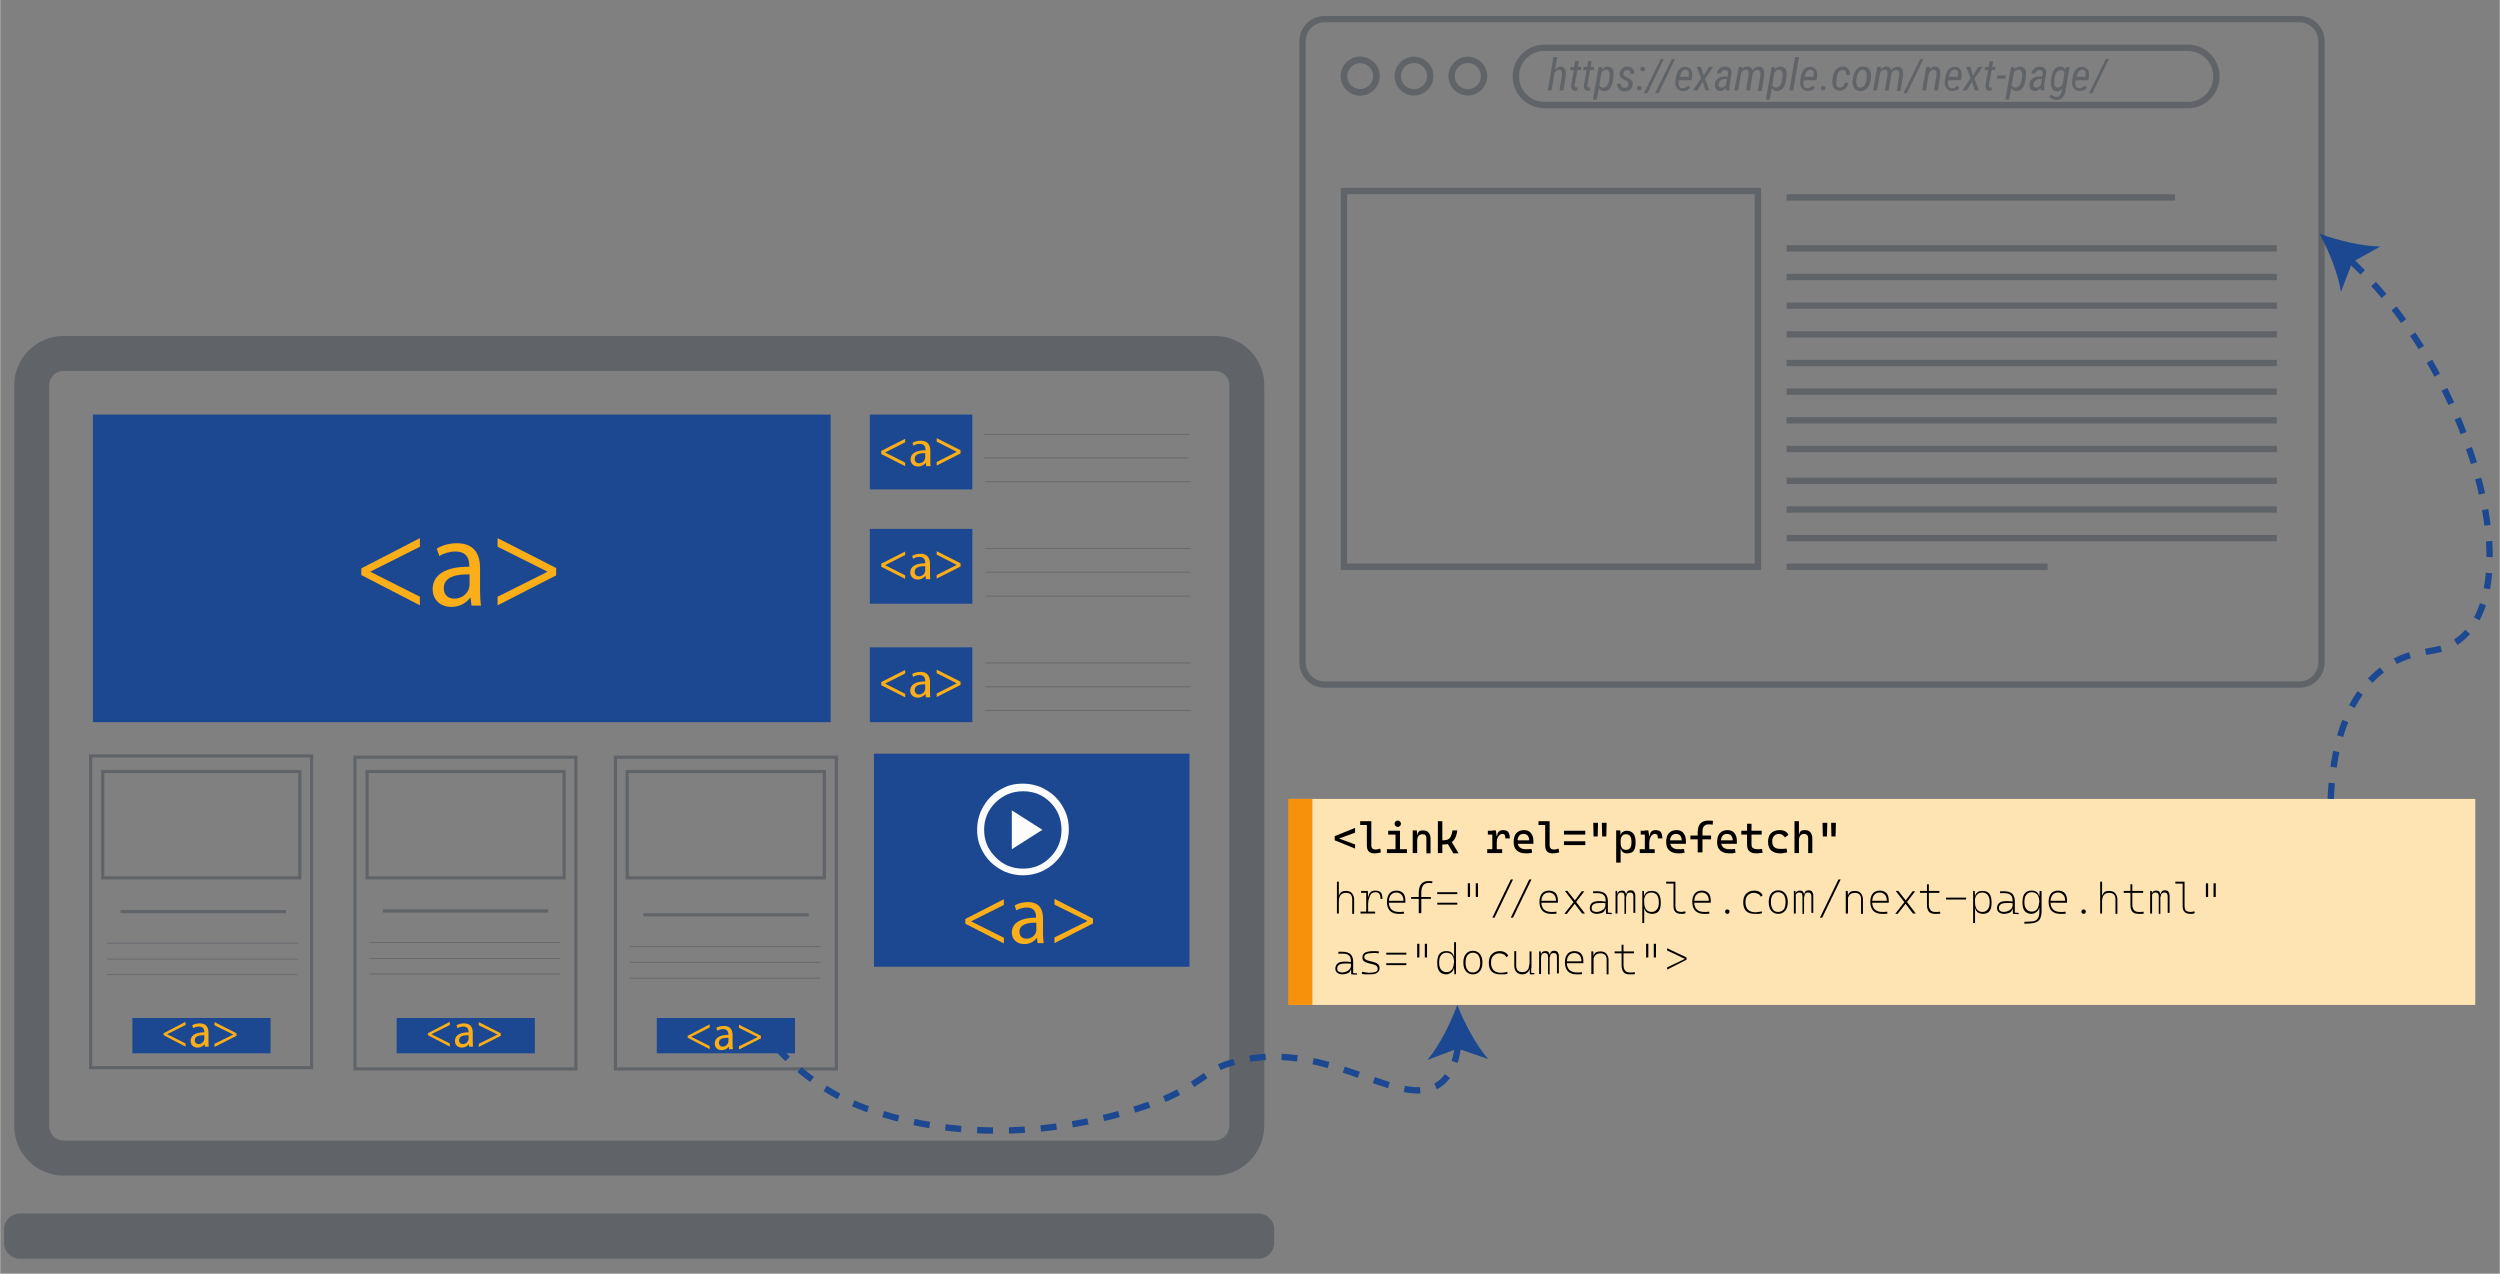 <?xml version="1.0" encoding="UTF-8"?> <svg xmlns="http://www.w3.org/2000/svg" xmlns:xlink="http://www.w3.org/1999/xlink" version="1.1" id="Layer_1" x="0px" y="0px" viewBox="0 0 785 400" xml:space="preserve" width="581" height="296"><rect x="0" y="0" width="785" height="400" fill="#808080" stroke="none"/> <g display="none"> <path display="inline" fill="none" stroke="#1B4891" stroke-width="2" stroke-miterlimit="10" stroke-dasharray="5,5" d="M450,340 c5.9-9.1,15.4-20.5,30-27c43.6-19.4,88.7,24.1,103.9,8.6c15-15.3-13.1-73.4-26.4-99.8"></path> <g display="inline"> <path fill="#1B4891" d="M552,211c4.4,4.1,10.8,8.8,16.2,11l-10,1.2l-6.9,7.4C552.6,224.9,552.7,217,552,211z"></path> </g> </g> <g display="none"> <path display="inline" fill="#F2F3F4" d="M765,210.9H455.9c-6.1,0-11-4.9-11-11V16c0-6.1,4.9-11,11-11H765c6.1,0,11,4.9,11,11 v183.9C776,206,771.1,210.9,765,210.9z"></path> <rect x="473" y="45.4" display="inline" fill="#F7910B" width="270.7" height="82.6"></rect> <path display="inline" fill="none" stroke="#606469" stroke-width="2" stroke-miterlimit="10" d="M765.5,210.7H455 c-5.5,0-10-4.5-10-10V15.2c0-5.5,4.5-10,10-10h310.5c5.5,0,10,4.5,10,10v185.5C775.5,206.2,771,210.7,765.5,210.7z"></path> <line display="inline" fill="none" stroke="#606469" stroke-width="2" stroke-miterlimit="10" x1="462.8" y1="144.8" x2="757.7" y2="144.8"></line> <line display="inline" fill="none" stroke="#606469" stroke-width="2" stroke-miterlimit="10" x1="462.6" y1="159.5" x2="757.5" y2="159.5"></line> <line display="inline" fill="none" stroke="#606469" stroke-width="2" stroke-miterlimit="10" x1="462.8" y1="174.9" x2="757.7" y2="174.9"></line> <line display="inline" fill="none" stroke="#606469" stroke-width="2" stroke-miterlimit="10" x1="462.8" y1="190.6" x2="757.7" y2="190.6"></line> <g display="inline"> <ellipse fill="#F56561" cx="461.5" cy="17.5" rx="5.1" ry="4.5"></ellipse> <ellipse fill="#FCBC2D" cx="479.7" cy="17.5" rx="5.1" ry="4.5"></ellipse> <ellipse fill="#32C848" cx="497.9" cy="17.5" rx="5.1" ry="4.5"></ellipse> </g> <line display="inline" fill="none" stroke="#1B4891" stroke-width="2" stroke-miterlimit="10" x1="540.7" y1="29.2" x2="668.2" y2="29.3"></line> </g> <g> <rect x="405" y="250.9" fill="#FFE4B3" width="372.3" height="64.7"></rect> <g> <path d="M425.5,266.5l-6.4-2.6v-1.3l6.4-2.6v1.5l-4.9,1.8v0.1l4.9,1.8V266.5z"></path> <path d="M427.1,259.1v-1.2h2.2v1.2H427.1z M431.5,268c-0.8,0-1.4-0.2-1.8-0.7c-0.4-0.4-0.5-1.2-0.5-2.1v-7.3h1.4v7.3 c0,0.4,0,0.7,0.1,0.9c0.1,0.2,0.2,0.4,0.4,0.5c0.2,0.1,0.5,0.2,0.9,0.2c0.4,0,0.8-0.1,1.4-0.3l0.2,1.2c-0.4,0.1-0.7,0.2-1,0.2 C432.3,268,431.9,268,431.5,268z"></path> <path d="M435.5,267.9v-1.2h2.8v1.2H435.5z M435.9,262.1v-1.2h3.7v1.2H435.9z M438.9,259.7c-0.3,0-0.5-0.1-0.7-0.3 s-0.3-0.4-0.3-0.7c0-0.3,0.1-0.5,0.3-0.7c0.2-0.2,0.4-0.3,0.7-0.3c0.3,0,0.5,0.1,0.7,0.3c0.2,0.2,0.3,0.4,0.3,0.7 c0,0.3-0.1,0.5-0.3,0.7C439.4,259.6,439.2,259.7,438.9,259.7z M438.2,267.9v-6.7h1.4v6.7H438.2z M439.5,267.9v-1.2h2.3v1.2H439.5z "></path> <path d="M443.6,267.9v-7.1h1.3l0.1,1.5v5.6H443.6z M447.9,267.9v-4.6c0-0.4-0.1-0.8-0.3-1c-0.2-0.2-0.5-0.3-0.9-0.3 c-1.1,0-1.7,0.7-1.7,2l-0.4-1.8h0.5c0-0.5,0.2-0.8,0.5-1.1s0.8-0.3,1.3-0.3c0.7,0,1.3,0.2,1.7,0.7s0.6,1.1,0.6,1.9v4.6H447.9z"></path> <path d="M451.5,267.9v-10h1.4v10H451.5z M452.5,265.2v-1.3h0.8c0.6,0,1.1-0.1,1.4-0.3c0.4-0.2,0.7-0.5,0.9-1 c0.2-0.5,0.4-1.1,0.5-1.8h1.5c-0.2,1.5-0.6,2.6-1.3,3.3c-0.7,0.7-1.5,1.1-2.7,1.1H452.5z M456.3,267.9l-2-3.4l1.3-0.5l2.4,4H456.3 z"></path> <path d="M467,267.9v-1.2h4.7v1.2H467z M467.2,262.1v-1.2h2.4l0.1,1.2H467.2z M468.6,267.9v-7.1h1.1l0.3,2v5H468.6z M470,264.8 l-0.4-2.2h0.5c0.1-1.3,0.7-1.9,1.9-1.9c0.7,0,1.3,0.2,1.6,0.6c0.3,0.4,0.5,1.1,0.5,2h-1.4c0-0.5-0.1-0.9-0.2-1.1 c-0.2-0.2-0.4-0.3-0.7-0.3c-0.6,0-1,0.3-1.3,0.8C470.1,263.2,470,263.9,470,264.8z"></path> <path d="M479.1,268c-1.2,0-2.1-0.3-2.8-0.9c-0.7-0.6-1-1.5-1-2.7c0-1.2,0.3-2.1,0.8-2.7c0.6-0.6,1.3-1,2.4-1c1,0,1.7,0.3,2.2,0.9 s0.8,1.4,0.8,2.5c0,0.3,0,0.6,0,0.9h-5v-1.1h3.7c0-0.6-0.2-1.1-0.5-1.5c-0.3-0.3-0.7-0.5-1.3-0.5c-0.6,0-1.1,0.2-1.4,0.6 c-0.3,0.4-0.5,1-0.5,1.7c0,0.8,0.2,1.4,0.7,1.9c0.5,0.4,1.1,0.6,1.9,0.6c0.3,0,0.6,0,0.9,0s0.6-0.1,0.9-0.1l0.2,1.2 c-0.4,0.1-0.8,0.1-1.1,0.2C479.6,268,479.3,268,479.1,268z"></path> <path d="M483.1,259.1v-1.2h2.2v1.2H483.1z M487.5,268c-0.8,0-1.4-0.2-1.8-0.7c-0.4-0.4-0.5-1.2-0.5-2.1v-7.3h1.4v7.3 c0,0.4,0,0.7,0.1,0.9c0.1,0.2,0.2,0.4,0.4,0.5c0.2,0.1,0.5,0.2,0.9,0.2c0.4,0,0.8-0.1,1.4-0.3l0.2,1.2c-0.4,0.1-0.7,0.2-1,0.2 C488.2,268,487.9,268,487.5,268z"></path> <path d="M491.1,262.1v-1.2h6.7v1.2H491.1z M491.1,265.4v-1.2h6.7v1.2H491.1z"></path> <path d="M500.4,262.7l-0.1-4.3h1.5l-0.1,4.3H500.4z M503.1,262.7l-0.1-4.3h1.5l-0.1,4.3H503.1z"></path> <path d="M507.5,270.9v-10.1h1.3l0.1,1.5v8.6H507.5z M510.9,268c-0.5,0-1-0.1-1.3-0.4c-0.3-0.2-0.5-0.6-0.6-1h-0.6l0.5-2 c0,0.7,0.1,1.3,0.4,1.7c0.3,0.4,0.7,0.6,1.3,0.6c0.6,0,1-0.2,1.3-0.6s0.4-1,0.4-1.8c0-0.8-0.1-1.5-0.4-1.9 c-0.3-0.4-0.7-0.6-1.3-0.6c-0.6,0-1,0.2-1.3,0.6c-0.3,0.4-0.4,0.9-0.4,1.7l-0.5-2h0.5c0.1-0.4,0.3-0.8,0.6-1s0.8-0.4,1.3-0.4 c0.9,0,1.6,0.3,2.1,0.9c0.5,0.6,0.7,1.6,0.7,2.8c0,1.2-0.2,2.1-0.7,2.7C512.6,267.7,511.9,268,510.9,268z"></path> <path d="M514.9,267.9v-1.2h4.7v1.2H514.9z M515.2,262.1v-1.2h2.4l0.1,1.2H515.2z M516.5,267.9v-7.1h1.1l0.3,2v5H516.5z M517.9,264.8l-0.4-2.2h0.5c0.1-1.3,0.7-1.9,1.9-1.9c0.7,0,1.3,0.2,1.6,0.6c0.3,0.4,0.5,1.1,0.5,2h-1.4c0-0.5-0.1-0.9-0.2-1.1 c-0.2-0.2-0.4-0.3-0.7-0.3c-0.6,0-1,0.3-1.3,0.8C518.1,263.2,517.9,263.9,517.9,264.8z"></path> <path d="M527,268c-1.2,0-2.1-0.3-2.8-0.9c-0.7-0.6-1-1.5-1-2.7c0-1.2,0.3-2.1,0.8-2.7c0.6-0.6,1.3-1,2.4-1c1,0,1.7,0.3,2.2,0.9 s0.8,1.4,0.8,2.5c0,0.3,0,0.6,0,0.9h-5v-1.1h3.7c0-0.6-0.2-1.1-0.5-1.5c-0.3-0.3-0.7-0.5-1.3-0.5c-0.6,0-1.1,0.2-1.4,0.6 c-0.3,0.4-0.5,1-0.5,1.7c0,0.8,0.2,1.4,0.7,1.9c0.5,0.4,1.1,0.6,1.9,0.6c0.3,0,0.6,0,0.9,0s0.6-0.1,0.9-0.1l0.2,1.2 c-0.4,0.1-0.8,0.1-1.1,0.2C527.6,268,527.3,268,527,268z"></path> <path d="M530.8,263.6v-1.2h6.5v1.2H530.8z M533.1,267.9v-6.5c0-2.4,1.1-3.7,3.3-3.7c0.5,0,1,0,1.5,0.1l-0.1,1.2 c-0.3,0-0.5-0.1-0.7-0.1c-0.2,0-0.4,0-0.6,0c-1.3,0-1.9,0.8-1.9,2.3v6.5H533.1z"></path> <path d="M543,268c-1.2,0-2.1-0.3-2.8-0.9c-0.7-0.6-1-1.5-1-2.7c0-1.2,0.3-2.1,0.8-2.7c0.6-0.6,1.3-1,2.4-1c1,0,1.7,0.3,2.2,0.9 s0.8,1.4,0.8,2.5c0,0.3,0,0.6,0,0.9h-5v-1.1h3.7c0-0.6-0.2-1.1-0.5-1.5c-0.3-0.3-0.7-0.5-1.3-0.5c-0.6,0-1.1,0.2-1.4,0.6 c-0.3,0.4-0.5,1-0.5,1.7c0,0.8,0.2,1.4,0.7,1.9c0.5,0.4,1.1,0.6,1.9,0.6c0.3,0,0.6,0,0.9,0s0.6-0.1,0.9-0.1l0.2,1.2 c-0.4,0.1-0.8,0.1-1.1,0.2C543.6,268,543.3,268,543,268z"></path> <path d="M546.8,262.1v-1.2h6.4v1.2H546.8z M548.6,264.6v-5.9h1.4v5.9H548.6z M551.6,268c-1.1,0-1.8-0.2-2.3-0.7 c-0.5-0.4-0.7-1.2-0.7-2.1V264h1.4v1.1c0,0.6,0.1,1,0.4,1.2s0.7,0.4,1.3,0.4c0.2,0,0.5,0,0.7,0s0.5-0.1,0.9-0.1l0.2,1.2 c-0.3,0.1-0.6,0.1-0.9,0.1C552.3,268,552,268,551.6,268z"></path> <path d="M559,268c-1.2,0-2.1-0.3-2.8-0.9c-0.7-0.6-1-1.5-1-2.7c0-1.2,0.3-2.1,0.9-2.7s1.5-1,2.7-1c0.7,0,1.3,0.1,1.8,0.4 c0.5,0.3,0.8,0.6,1,1.1l-1.1,0.8c-0.2-0.3-0.5-0.6-0.8-0.8c-0.3-0.2-0.7-0.3-1-0.3c-0.7,0-1.2,0.2-1.6,0.6c-0.4,0.4-0.6,1-0.6,1.7 c0,0.8,0.2,1.4,0.6,1.8s1.1,0.6,1.9,0.6c0.3,0,0.7,0,1,0c0.3,0,0.6-0.1,1-0.1l0.2,1.2c-0.4,0.1-0.7,0.1-1.1,0.2 C559.8,268,559.4,268,559,268z"></path> <path d="M563.5,267.9v-10h1.4v10H563.5z M567.8,267.9v-4.6c0-0.4-0.1-0.8-0.3-1c-0.2-0.2-0.5-0.4-0.9-0.4c-1.1,0-1.7,0.7-1.7,2 l-0.4-1.8h0.5c0-0.5,0.2-0.8,0.5-1.1s0.8-0.3,1.3-0.3c0.7,0,1.3,0.2,1.7,0.7s0.6,1.1,0.6,1.9v4.6H567.8z"></path> <path d="M572.4,262.7l-0.1-4.3h1.5l-0.1,4.3H572.4z M575.1,262.7l-0.1-4.3h1.5l-0.1,4.3H575.1z"></path> <path d="M419.8,286.9v-10h0.6v10H419.8z M424.6,286.9v-4.6c0-0.6-0.2-1.1-0.5-1.4s-0.8-0.5-1.4-0.5c-1.5,0-2.3,0.9-2.3,2.6 l-0.4-1.8h0.5c0.1-0.5,0.4-0.8,0.7-1.1c0.4-0.2,0.8-0.3,1.4-0.3c0.8,0,1.5,0.2,1.9,0.7s0.7,1.1,0.7,1.9v4.6H424.6z"></path> <path d="M427.2,286.9v-0.6h4.6v0.6H427.2z M427.4,280.4v-0.6h1.8v0.6H427.4z M429,286.9v-7.1h0.5l0.1,2v5H429z M429.6,283.8 l-0.4-2.2h0.5c0.2-1.3,0.9-1.9,2.2-1.9c0.8,0,1.3,0.2,1.7,0.6c0.3,0.4,0.5,1.1,0.5,2h-0.6c0-0.7-0.1-1.2-0.4-1.6 c-0.2-0.3-0.6-0.5-1.2-0.5c-0.7,0-1.3,0.3-1.6,0.9S429.6,282.7,429.6,283.8z"></path> <path d="M439.1,287c-1.1,0-2-0.3-2.7-1c-0.6-0.7-0.9-1.6-0.9-2.8c0-1.1,0.3-2,0.8-2.6s1.3-0.9,2.2-0.9c0.9,0,1.6,0.3,2.1,0.8 c0.5,0.6,0.7,1.4,0.7,2.4c0,0.2,0,0.4,0,0.6H436v-0.6h4.7c0-0.8-0.2-1.5-0.6-1.9s-0.9-0.7-1.6-0.7c-0.8,0-1.4,0.3-1.8,0.8 c-0.4,0.5-0.6,1.3-0.6,2.2c0,1,0.3,1.8,0.8,2.3c0.5,0.5,1.3,0.8,2.3,0.8c0.2,0,0.5,0,0.8,0s0.6-0.1,0.8-0.1l0.1,0.6 c-0.3,0.1-0.5,0.1-0.9,0.1C439.8,287,439.4,287,439.1,287z"></path> <path d="M443.1,282.3v-0.6h6.2v0.6H443.1z M445.5,286.9v-6.5c0-2.4,1-3.7,3-3.7c0.5,0,0.9,0,1.3,0.1l-0.1,0.6 c-0.2,0-0.5-0.1-0.6-0.1s-0.4,0-0.5,0c-1.5,0-2.3,1-2.3,3v6.5H445.5z"></path> <path d="M451.3,280.8v-0.6h6.3v0.6H451.3z M451.3,284.1v-0.6h6.3v0.6H451.3z"></path> <path d="M460.9,281.7l0-4.3h0.7l0,4.3H460.9z M463.4,281.7l0-4.3h0.7l0,4.3H463.4z"></path> <path d="M468.6,288.2l5.8-12h0.7l-5.8,12H468.6z M474.4,288.2l5.8-12h0.7l-5.8,12H474.4z"></path> <path d="M487,287c-1.1,0-2-0.3-2.7-1c-0.6-0.7-0.9-1.6-0.9-2.8c0-1.1,0.3-2,0.8-2.6s1.3-0.9,2.2-0.9c0.9,0,1.6,0.3,2.1,0.8 c0.5,0.6,0.7,1.4,0.7,2.4c0,0.2,0,0.4,0,0.6h-5.3v-0.6h4.7c0-0.8-0.2-1.5-0.6-1.9s-0.9-0.7-1.6-0.7c-0.8,0-1.4,0.3-1.8,0.8 c-0.4,0.5-0.6,1.3-0.6,2.2c0,1,0.3,1.8,0.8,2.3c0.5,0.5,1.3,0.8,2.3,0.8c0.2,0,0.5,0,0.8,0s0.6-0.1,0.8-0.1l0.1,0.6 c-0.3,0.1-0.5,0.1-0.9,0.1C487.7,287,487.4,287,487,287z"></path> <path d="M496.8,286.9l-2.5-3.3l-2.9-3.8h0.8l2.6,3.3l2.9,3.8H496.8z M491.3,286.9l2.9-3.7l2.5-3.3h0.8l-2.9,3.8l-2.6,3.3H491.3z"></path> <path d="M501.4,287c-0.7,0-1.2-0.2-1.6-0.5c-0.4-0.3-0.6-0.8-0.6-1.3c0-0.7,0.3-1.3,0.8-1.7c0.5-0.4,1.3-0.5,2.3-0.5 c0.5,0,1,0,1.4,0.1c0.4,0,0.8,0.1,1,0.2l-0.1,0.5c-0.3-0.1-0.6-0.2-1.1-0.2c-0.4,0-0.9,0-1.3,0c-1.6,0-2.4,0.5-2.4,1.6 c0,0.4,0.1,0.7,0.4,0.9c0.3,0.2,0.7,0.3,1.1,0.3c0.5,0,1-0.1,1.4-0.3c0.4-0.2,0.7-0.4,1-0.7c0.2-0.3,0.4-0.6,0.4-1v-0.8l0.5,1.8 H504l0.1-0.1c0,0.3-0.2,0.6-0.4,0.9c-0.2,0.3-0.6,0.5-1,0.6S501.9,287,501.4,287z M504.3,287l-0.1-2.8l0,0.2v-1.5 c0-0.8-0.2-1.5-0.6-1.8c-0.4-0.4-1.1-0.6-2-0.6l-1.4,0l0.1-0.6l1.3,0c1.1,0,2,0.3,2.5,0.8c0.5,0.5,0.8,1.3,0.8,2.4v3.5l1.2,0.1 v0.4L504.3,287z"></path> <path d="M507.3,286.9v-7.1h0.5l0.1,1.5v5.6H507.3z M510.1,286.9v-5.5c0-0.7-0.3-1.1-1-1.1c-0.8,0-1.2,0.5-1.2,1.4l-0.4-1h0.4 c0.2-0.7,0.6-1,1.4-1c0.5,0,0.8,0.1,1,0.4s0.3,0.6,0.3,1.2v5.7H510.1z M512.9,286.9v-5.4c0-0.8-0.3-1.2-1-1.2 c-0.8,0-1.2,0.5-1.2,1.4l-0.5-1h0.5c0.1-0.3,0.2-0.6,0.4-0.8c0.2-0.2,0.5-0.3,0.9-0.3c0.5,0,0.8,0.1,1.1,0.4 c0.2,0.3,0.4,0.7,0.4,1.2v5.5H512.9z"></path> <path d="M515.7,289.9v-10.1h0.5l0.1,1.7v8.4H515.7z M518.8,287c-0.7,0-1.3-0.2-1.7-0.5s-0.6-0.8-0.8-1.3h-0.5l0.5-1.8 c0,1,0.2,1.7,0.6,2.2c0.4,0.5,1,0.8,1.7,0.8c0.8,0,1.3-0.3,1.7-0.8c0.4-0.5,0.6-1.2,0.6-2.2c0-1-0.2-1.8-0.6-2.3s-1-0.8-1.7-0.8 c-0.8,0-1.4,0.3-1.8,0.8c-0.4,0.5-0.6,1.3-0.6,2.3l-0.4-1.9h0.5c0.1-0.6,0.4-1,0.8-1.3c0.4-0.3,0.9-0.4,1.6-0.4 c0.9,0,1.7,0.3,2.1,0.9c0.5,0.6,0.7,1.6,0.7,2.8c0,1.2-0.2,2.1-0.7,2.7C520.4,286.7,519.7,287,518.8,287z"></path> <path d="M523.2,277.5v-0.6h2.4v0.6H523.2z M527.9,287c-0.8,0-1.4-0.2-1.8-0.6c-0.4-0.4-0.6-1-0.6-1.8v-7.7h0.6v7.7 c0,0.4,0.1,0.8,0.2,1c0.1,0.3,0.3,0.5,0.6,0.6c0.3,0.1,0.6,0.2,1,0.2c0.4,0,0.8-0.1,1.3-0.2l0.1,0.6c-0.3,0.1-0.5,0.1-0.7,0.2 C528.4,287,528.2,287,527.9,287z"></path> <path d="M535,287c-1.1,0-2-0.3-2.7-1c-0.6-0.7-0.9-1.6-0.9-2.8c0-1.1,0.3-2,0.8-2.6s1.3-0.9,2.2-0.9c0.9,0,1.6,0.3,2.1,0.8 c0.5,0.6,0.7,1.4,0.7,2.4c0,0.2,0,0.4,0,0.6h-5.3v-0.6h4.7c0-0.8-0.2-1.5-0.6-1.9s-0.9-0.7-1.6-0.7c-0.8,0-1.4,0.3-1.8,0.8 c-0.4,0.5-0.6,1.3-0.6,2.2c0,1,0.3,1.8,0.8,2.3c0.5,0.5,1.3,0.8,2.3,0.8c0.2,0,0.5,0,0.8,0s0.6-0.1,0.8-0.1l0.1,0.6 c-0.3,0.1-0.5,0.1-0.9,0.1C535.7,287,535.3,287,535,287z"></path> <path d="M542.4,287c-0.2,0-0.3-0.1-0.5-0.2c-0.1-0.1-0.2-0.3-0.2-0.5c0-0.2,0.1-0.3,0.2-0.5c0.1-0.1,0.3-0.2,0.5-0.2 c0.2,0,0.3,0.1,0.5,0.2c0.1,0.1,0.2,0.3,0.2,0.5c0,0.2-0.1,0.3-0.2,0.5C542.7,287,542.6,287,542.4,287z"></path> <path d="M551,287c-1.2,0-2.1-0.3-2.7-0.9c-0.6-0.6-0.9-1.5-0.9-2.7c0-1.2,0.3-2.1,0.9-2.7s1.4-1,2.5-1c0.6,0,1.2,0.1,1.7,0.4 c0.5,0.3,0.8,0.6,1,1.1l-0.6,0.4c-0.2-0.4-0.5-0.8-0.9-0.9c-0.4-0.2-0.8-0.3-1.2-0.3c-0.9,0-1.5,0.3-2,0.8 c-0.5,0.5-0.7,1.2-0.7,2.2c0,1,0.3,1.8,0.8,2.3c0.5,0.5,1.3,0.8,2.2,0.8c0.4,0,0.7,0,1.1-0.1c0.4,0,0.7-0.1,1-0.2l0.1,0.6 c-0.4,0.1-0.7,0.2-1.1,0.2C551.8,287,551.4,287,551,287z"></path> <path d="M558.4,287c-0.9,0-1.6-0.3-2.2-1c-0.5-0.6-0.8-1.5-0.8-2.7c0-1.2,0.3-2.1,0.8-2.7c0.5-0.6,1.2-1,2.2-1 c0.9,0,1.6,0.3,2.2,1c0.5,0.6,0.8,1.5,0.8,2.7c0,1.2-0.3,2.1-0.8,2.7C560,286.7,559.3,287,558.4,287z M558.4,286.4 c0.7,0,1.3-0.3,1.7-0.8c0.4-0.5,0.6-1.3,0.6-2.3s-0.2-1.7-0.6-2.3c-0.4-0.5-1-0.8-1.7-0.8s-1.3,0.3-1.7,0.8 c-0.4,0.5-0.6,1.3-0.6,2.3s0.2,1.7,0.6,2.3S557.6,286.4,558.4,286.4z"></path> <path d="M563.3,286.9v-7.1h0.5l0.1,1.5v5.6H563.3z M566,286.9v-5.5c0-0.7-0.3-1.1-1-1.1c-0.8,0-1.2,0.5-1.2,1.4l-0.4-1h0.4 c0.2-0.7,0.6-1,1.4-1c0.5,0,0.8,0.1,1,0.4s0.3,0.6,0.3,1.2v5.7H566z M568.8,286.9v-5.4c0-0.8-0.3-1.2-1-1.2 c-0.8,0-1.2,0.5-1.2,1.4l-0.5-1h0.5c0.1-0.3,0.2-0.6,0.4-0.8c0.2-0.2,0.5-0.3,0.9-0.3c0.5,0,0.8,0.1,1.1,0.4 c0.2,0.3,0.4,0.7,0.4,1.2v5.5H568.8z"></path> <path d="M571.5,288.2l5.8-12h0.7l-5.8,12H571.5z"></path> <path d="M579.6,286.9v-7.1h0.6l0.1,1.5v5.6H579.6z M584.4,286.9v-4.6c0-0.6-0.2-1.1-0.5-1.4s-0.8-0.5-1.4-0.5 c-1.5,0-2.3,0.9-2.3,2.6l-0.4-1.8h0.5c0.1-0.5,0.4-0.8,0.7-1.1c0.4-0.2,0.8-0.3,1.4-0.3c0.8,0,1.5,0.2,1.9,0.7s0.7,1.1,0.7,1.9 v4.6H584.4z"></path> <path d="M590.9,287c-1.1,0-2-0.3-2.7-1c-0.6-0.7-0.9-1.6-0.9-2.8c0-1.1,0.3-2,0.8-2.6s1.3-0.9,2.2-0.9c0.9,0,1.6,0.3,2.1,0.8 c0.5,0.6,0.7,1.4,0.7,2.4c0,0.2,0,0.4,0,0.6h-5.3v-0.6h4.7c0-0.8-0.2-1.5-0.6-1.9s-0.9-0.7-1.6-0.7c-0.8,0-1.4,0.3-1.8,0.8 c-0.4,0.5-0.6,1.3-0.6,2.2c0,1,0.3,1.8,0.8,2.3c0.5,0.5,1.3,0.8,2.3,0.8c0.2,0,0.5,0,0.8,0s0.6-0.1,0.8-0.1l0.1,0.6 c-0.3,0.1-0.5,0.1-0.9,0.1C591.6,287,591.3,287,590.9,287z"></path> <path d="M600.7,286.9l-2.5-3.3l-2.9-3.8h0.8l2.6,3.3l2.9,3.8H600.7z M595.2,286.9l2.9-3.7l2.5-3.3h0.8l-2.9,3.8l-2.6,3.3H595.2z"></path> <path d="M602.9,280.4v-0.6h6.1v0.6H602.9z M605.1,283.6v-5.9h0.6v5.9H605.1z M607.6,287c-0.8,0-1.5-0.2-1.9-0.7 c-0.4-0.5-0.6-1.2-0.6-2.1V283h0.6v1.1c0,0.8,0.2,1.3,0.5,1.7c0.3,0.4,0.8,0.6,1.5,0.6c0.3,0,0.5,0,0.8,0c0.2,0,0.5-0.1,0.7-0.1 l0.1,0.6c-0.3,0.1-0.6,0.1-0.8,0.1C608.2,287,607.9,287,607.6,287z"></path> <path d="M611.1,282.5v-0.6h6.3v0.6H611.1z"></path> <path d="M619.6,289.9v-10.1h0.5l0.1,1.7v8.4H619.6z M622.7,287c-0.7,0-1.3-0.2-1.7-0.5s-0.6-0.8-0.8-1.3h-0.5l0.5-1.8 c0,1,0.2,1.7,0.6,2.2c0.4,0.5,1,0.8,1.7,0.8c0.8,0,1.3-0.3,1.7-0.8c0.4-0.5,0.6-1.2,0.6-2.2c0-1-0.2-1.8-0.6-2.3s-1-0.8-1.7-0.8 c-0.8,0-1.4,0.3-1.8,0.8c-0.4,0.5-0.6,1.3-0.6,2.3l-0.4-1.9h0.5c0.1-0.6,0.4-1,0.8-1.3c0.4-0.3,0.9-0.4,1.6-0.4 c0.9,0,1.7,0.3,2.1,0.9c0.5,0.6,0.7,1.6,0.7,2.8c0,1.2-0.2,2.1-0.7,2.7C624.3,286.7,623.6,287,622.7,287z"></path> <path d="M629.3,287c-0.7,0-1.2-0.2-1.6-0.5c-0.4-0.3-0.6-0.8-0.6-1.3c0-0.7,0.3-1.3,0.8-1.7c0.5-0.4,1.3-0.5,2.3-0.5 c0.5,0,1,0,1.4,0.1c0.4,0,0.8,0.1,1,0.2l-0.1,0.5c-0.3-0.1-0.6-0.2-1.1-0.2c-0.4,0-0.9,0-1.3,0c-1.6,0-2.4,0.5-2.4,1.6 c0,0.4,0.1,0.7,0.4,0.9c0.3,0.2,0.7,0.3,1.1,0.3c0.5,0,1-0.1,1.4-0.3c0.4-0.2,0.7-0.4,1-0.7c0.2-0.3,0.4-0.6,0.4-1v-0.8l0.5,1.8 h-0.6l0.1-0.1c0,0.3-0.2,0.6-0.4,0.9c-0.2,0.3-0.6,0.5-1,0.6S629.8,287,629.3,287z M632.1,287l-0.1-2.8l0,0.2v-1.5 c0-0.8-0.2-1.5-0.6-1.8c-0.4-0.4-1.1-0.6-2-0.6l-1.4,0l0.1-0.6l1.3,0c1.1,0,2,0.3,2.5,0.8c0.5,0.5,0.8,1.3,0.8,2.4v3.5l1.2,0.1 v0.4L632.1,287z"></path> <path d="M637.9,287c-0.9,0-1.6-0.3-2.1-0.9c-0.5-0.6-0.7-1.5-0.7-2.7c0-1.2,0.2-2.2,0.7-2.8c0.5-0.6,1.2-0.9,2.1-0.9 c0.7,0,1.2,0.1,1.6,0.4c0.4,0.3,0.7,0.7,0.8,1.3h0.5l-0.4,1.9c0-1-0.2-1.7-0.6-2.3c-0.4-0.5-1-0.8-1.8-0.8c-0.8,0-1.3,0.3-1.7,0.8 s-0.6,1.3-0.6,2.3c0,1,0.2,1.7,0.6,2.2c0.4,0.5,1,0.8,1.7,0.8c0.8,0,1.3-0.3,1.7-0.8c0.4-0.5,0.6-1.3,0.6-2.2l0.5,1.8h-0.5 c-0.1,0.6-0.4,1-0.8,1.3S638.6,287,637.9,287z M635.7,290.1l0-0.6l2.1-0.1c0.9,0,1.6-0.3,2-0.8c0.4-0.5,0.6-1.2,0.6-2.2v-5 l0.1-1.6h0.6v6.4c0,1.3-0.3,2.2-0.8,2.8c-0.5,0.6-1.4,0.9-2.6,1L635.7,290.1z"></path> <path d="M646.9,287c-1.1,0-2-0.3-2.7-1c-0.6-0.7-0.9-1.6-0.9-2.8c0-1.1,0.3-2,0.8-2.6s1.3-0.9,2.2-0.9c0.9,0,1.6,0.3,2.1,0.8 c0.5,0.6,0.7,1.4,0.7,2.4c0,0.2,0,0.4,0,0.6h-5.3v-0.6h4.7c0-0.8-0.2-1.5-0.6-1.9s-0.9-0.7-1.6-0.7c-0.8,0-1.4,0.3-1.8,0.8 c-0.4,0.5-0.6,1.3-0.6,2.2c0,1,0.3,1.8,0.8,2.3c0.5,0.5,1.3,0.8,2.3,0.8c0.2,0,0.5,0,0.8,0s0.6-0.1,0.8-0.1l0.1,0.6 c-0.3,0.1-0.5,0.1-0.9,0.1C647.6,287,647.2,287,646.9,287z"></path> <path d="M654.3,287c-0.2,0-0.3-0.1-0.5-0.2c-0.1-0.1-0.2-0.3-0.2-0.5c0-0.2,0.1-0.3,0.2-0.5c0.1-0.1,0.3-0.2,0.5-0.2 c0.2,0,0.3,0.1,0.5,0.2c0.1,0.1,0.2,0.3,0.2,0.5c0,0.2-0.1,0.3-0.2,0.5C654.6,287,654.4,287,654.3,287z"></path> <path d="M659.5,286.9v-10h0.6v10H659.5z M664.3,286.9v-4.6c0-0.6-0.2-1.1-0.5-1.4s-0.8-0.5-1.4-0.5c-1.5,0-2.3,0.9-2.3,2.6 l-0.4-1.8h0.5c0.1-0.5,0.4-0.8,0.7-1.1c0.4-0.2,0.8-0.3,1.4-0.3c0.8,0,1.5,0.2,1.9,0.7s0.7,1.1,0.7,1.9v4.6H664.3z"></path> <path d="M666.9,280.4v-0.6h6.1v0.6H666.9z M669,283.6v-5.9h0.6v5.9H669z M671.5,287c-0.8,0-1.5-0.2-1.9-0.7 c-0.4-0.5-0.6-1.2-0.6-2.1V283h0.6v1.1c0,0.8,0.2,1.3,0.5,1.7c0.3,0.4,0.8,0.6,1.5,0.6c0.3,0,0.5,0,0.8,0c0.2,0,0.5-0.1,0.7-0.1 l0.1,0.6c-0.3,0.1-0.6,0.1-0.8,0.1C672.1,287,671.8,287,671.5,287z"></path> <path d="M675.2,286.9v-7.1h0.5l0.1,1.5v5.6H675.2z M677.9,286.9v-5.5c0-0.7-0.3-1.1-1-1.1c-0.8,0-1.2,0.5-1.2,1.4l-0.4-1h0.4 c0.2-0.7,0.6-1,1.4-1c0.5,0,0.8,0.1,1,0.4s0.3,0.6,0.3,1.2v5.7H677.9z M680.7,286.9v-5.4c0-0.8-0.3-1.2-1-1.2 c-0.8,0-1.2,0.5-1.2,1.4l-0.5-1h0.5c0.1-0.3,0.2-0.6,0.4-0.8c0.2-0.2,0.5-0.3,0.9-0.3c0.5,0,0.8,0.1,1.1,0.4 c0.2,0.3,0.4,0.7,0.4,1.2v5.5H680.7z"></path> <path d="M683.1,277.5v-0.6h2.4v0.6H683.1z M687.8,287c-0.8,0-1.4-0.2-1.8-0.6c-0.4-0.4-0.6-1-0.6-1.8v-7.7h0.6v7.7 c0,0.4,0.1,0.8,0.2,1c0.1,0.3,0.3,0.5,0.6,0.6c0.3,0.1,0.6,0.2,1,0.2c0.4,0,0.8-0.1,1.3-0.2l0.1,0.6c-0.3,0.1-0.5,0.1-0.7,0.2 C688.3,287,688,287,687.8,287z"></path> <path d="M692.7,281.7l0-4.3h0.7l0,4.3H692.7z M695.1,281.7l0-4.3h0.7l0,4.3H695.1z"></path> <path d="M421.5,306c-0.7,0-1.2-0.2-1.6-0.5c-0.4-0.3-0.6-0.8-0.6-1.3c0-0.7,0.3-1.3,0.8-1.7c0.5-0.4,1.3-0.5,2.3-0.5 c0.5,0,1,0,1.4,0.1c0.4,0,0.8,0.1,1,0.2l-0.1,0.5c-0.3-0.1-0.6-0.2-1.1-0.2c-0.4,0-0.9,0-1.3,0c-1.6,0-2.4,0.5-2.4,1.6 c0,0.4,0.1,0.7,0.4,0.9c0.3,0.2,0.7,0.3,1.1,0.3c0.5,0,1-0.1,1.4-0.3c0.4-0.2,0.7-0.4,1-0.7c0.2-0.3,0.4-0.6,0.4-1v-0.8l0.5,1.8 h-0.6l0.1-0.1c0,0.3-0.2,0.6-0.4,0.9c-0.2,0.3-0.6,0.5-1,0.6S422,306,421.5,306z M424.3,306l-0.1-2.8l0,0.2v-1.5 c0-0.8-0.2-1.5-0.6-1.8c-0.4-0.4-1.1-0.6-2-0.6l-1.4,0l0.1-0.6l1.3,0c1.1,0,2,0.3,2.5,0.8c0.5,0.5,0.8,1.3,0.8,2.4v3.5l1.2,0.1 v0.4L424.3,306z"></path> <path d="M429.9,306c-0.5,0-0.9,0-1.3,0c-0.4,0-0.7-0.1-1-0.2l0.1-0.6c0.5,0.1,0.9,0.1,1.2,0.2c0.3,0,0.7,0.1,1,0.1 c0.9,0,1.6-0.1,2.1-0.3s0.6-0.5,0.6-1c0-0.3-0.1-0.6-0.3-0.8c-0.2-0.2-0.6-0.4-1-0.5l-1.6-0.4c-0.7-0.2-1.2-0.4-1.5-0.7 c-0.3-0.3-0.4-0.7-0.4-1.1c0-0.7,0.3-1.2,0.8-1.5c0.6-0.3,1.5-0.5,2.7-0.5c0.3,0,0.6,0,0.8,0c0.3,0,0.5,0.1,0.9,0.1l-0.1,0.6 c-0.4,0-0.7-0.1-0.9-0.1c-0.3,0-0.5,0-0.7,0c-1,0-1.8,0.1-2.2,0.3c-0.5,0.2-0.7,0.5-0.7,1c0,0.3,0.1,0.5,0.4,0.7 c0.2,0.2,0.7,0.4,1.2,0.5l1.2,0.3c0.7,0.2,1.2,0.4,1.5,0.7c0.3,0.3,0.5,0.7,0.5,1.2c0,0.7-0.3,1.2-0.8,1.5 C432,305.9,431.1,306,429.9,306z"></path> <path d="M435.3,299.8v-0.6h6.3v0.6H435.3z M435.3,303.1v-0.6h6.3v0.6H435.3z"></path> <path d="M445,300.7l0-4.3h0.7l0,4.3H445z M447.4,300.7l0-4.3h0.7l0,4.3H447.4z"></path> <path d="M454.1,306c-0.9,0-1.6-0.3-2.1-0.9c-0.5-0.6-0.7-1.5-0.7-2.7c0-1.2,0.2-2.2,0.7-2.8c0.5-0.6,1.2-0.9,2.1-0.9 c0.7,0,1.2,0.1,1.6,0.4c0.4,0.3,0.7,0.7,0.8,1.3h0.5l-0.4,1.9c0-1-0.2-1.7-0.6-2.3c-0.4-0.5-1-0.8-1.8-0.8c-0.8,0-1.3,0.3-1.7,0.8 s-0.6,1.3-0.6,2.3c0,1,0.2,1.7,0.6,2.2c0.4,0.5,1,0.8,1.7,0.8c0.8,0,1.3-0.3,1.7-0.8c0.4-0.5,0.6-1.3,0.6-2.2l0.5,1.8h-0.5 c-0.1,0.6-0.4,1-0.8,1.3S454.8,306,454.1,306z M456.7,306l-0.1-1.9v-8.2h0.6v10L456.7,306z"></path> <path d="M462.5,306c-0.9,0-1.6-0.3-2.2-1c-0.5-0.6-0.8-1.5-0.8-2.7c0-1.2,0.3-2.1,0.8-2.7c0.5-0.6,1.2-1,2.2-1 c0.9,0,1.6,0.3,2.2,1c0.5,0.6,0.8,1.5,0.8,2.7c0,1.2-0.3,2.1-0.8,2.7C464.1,305.7,463.4,306,462.5,306z M462.5,305.4 c0.7,0,1.3-0.3,1.7-0.8c0.4-0.5,0.6-1.3,0.6-2.3s-0.2-1.7-0.6-2.3c-0.4-0.5-1-0.8-1.7-0.8s-1.3,0.3-1.7,0.8 c-0.4,0.5-0.6,1.3-0.6,2.3s0.2,1.7,0.6,2.3S461.7,305.4,462.5,305.4z"></path> <path d="M471.1,306c-1.2,0-2.1-0.3-2.7-0.9c-0.6-0.6-0.9-1.5-0.9-2.7c0-1.2,0.3-2.1,0.9-2.7s1.4-1,2.5-1c0.6,0,1.2,0.1,1.7,0.4 c0.5,0.3,0.8,0.6,1,1.1l-0.6,0.4c-0.2-0.4-0.5-0.8-0.9-0.9c-0.4-0.2-0.8-0.3-1.2-0.3c-0.9,0-1.5,0.3-2,0.8 c-0.5,0.5-0.7,1.2-0.7,2.2c0,1,0.3,1.8,0.8,2.3c0.5,0.5,1.3,0.8,2.2,0.8c0.4,0,0.7,0,1.1-0.1c0.4,0,0.7-0.1,1-0.2l0.1,0.6 c-0.4,0.1-0.7,0.2-1.1,0.2C471.9,306,471.5,306,471.1,306z"></path> <path d="M478.1,306c-0.8,0-1.4-0.2-1.9-0.7c-0.4-0.4-0.7-1.1-0.7-1.9v-4.7h0.6v4.7c0,0.6,0.2,1.1,0.5,1.4s0.8,0.5,1.4,0.5 c0.7,0,1.3-0.2,1.6-0.6c0.4-0.4,0.6-1.1,0.6-2.1l0.4,1.9h-0.4c-0.1,0.5-0.4,0.8-0.8,1.1C479.1,305.9,478.6,306,478.1,306z M480.3,303.9v-5.1h0.6v5.3L480.3,303.9z M480.4,306l-0.1-1.7l-0.1-1.2h0.6v2.4l1,0.1v0.4L480.4,306z"></path> <path d="M483.3,305.9v-7.1h0.5l0.1,1.5v5.6H483.3z M486.1,305.9v-5.5c0-0.7-0.3-1.1-1-1.1c-0.8,0-1.2,0.5-1.2,1.4l-0.4-1h0.4 c0.2-0.7,0.6-1,1.4-1c0.5,0,0.8,0.1,1,0.4s0.3,0.6,0.3,1.2v5.7H486.1z M488.9,305.9v-5.4c0-0.8-0.3-1.2-1-1.2 c-0.8,0-1.2,0.5-1.2,1.4l-0.5-1h0.5c0.1-0.3,0.2-0.6,0.4-0.8c0.2-0.2,0.5-0.3,0.9-0.3c0.5,0,0.8,0.1,1.1,0.4 c0.2,0.3,0.4,0.7,0.4,1.2v5.5H488.9z"></path> <path d="M495,306c-1.1,0-2-0.3-2.7-1c-0.6-0.7-0.9-1.6-0.9-2.8c0-1.1,0.3-2,0.8-2.6s1.3-0.9,2.2-0.9c0.9,0,1.6,0.3,2.1,0.8 c0.5,0.6,0.7,1.4,0.7,2.4c0,0.2,0,0.4,0,0.6h-5.3v-0.6h4.7c0-0.8-0.2-1.5-0.6-1.9s-0.9-0.7-1.6-0.7c-0.8,0-1.4,0.3-1.8,0.8 c-0.4,0.5-0.6,1.3-0.6,2.2c0,1,0.3,1.8,0.8,2.3c0.5,0.5,1.3,0.8,2.3,0.8c0.2,0,0.5,0,0.8,0s0.6-0.1,0.8-0.1l0.1,0.6 c-0.3,0.1-0.5,0.1-0.9,0.1C495.7,306,495.4,306,495,306z"></path> <path d="M499.7,305.9v-7.1h0.6l0.1,1.5v5.6H499.7z M504.5,305.9v-4.6c0-0.6-0.2-1.1-0.5-1.4s-0.8-0.5-1.4-0.5 c-1.5,0-2.3,0.9-2.3,2.6l-0.4-1.8h0.5c0.1-0.5,0.4-0.8,0.7-1.1c0.4-0.2,0.8-0.3,1.4-0.3c0.8,0,1.5,0.2,1.9,0.7s0.7,1.1,0.7,1.9 v4.6H504.5z"></path> <path d="M507,299.4v-0.6h6.1v0.6H507z M509.2,302.6v-5.9h0.6v5.9H509.2z M511.7,306c-0.8,0-1.5-0.2-1.9-0.7 c-0.4-0.5-0.6-1.2-0.6-2.1V302h0.6v1.1c0,0.8,0.2,1.3,0.5,1.7c0.3,0.4,0.8,0.6,1.5,0.6c0.3,0,0.5,0,0.8,0c0.2,0,0.5-0.1,0.7-0.1 l0.1,0.6c-0.3,0.1-0.6,0.1-0.8,0.1C512.3,306,512,306,511.7,306z"></path> <path d="M516.9,300.7l0-4.3h0.7l0,4.3H516.9z M519.3,300.7l0-4.3h0.7l0,4.3H519.3z"></path> <path d="M523.5,304.5v-0.7l5.5-2.6v-0.1l-5.5-2.6v-0.7l6.1,2.9v0.7L523.5,304.5z"></path> </g> <rect x="404.5" y="250.9" fill="#F7910B" width="7.6" height="64.7"></rect> </g> <g> <path fill="none" stroke="#606469" stroke-width="11" stroke-miterlimit="10" d="M381.4,363.7H19.9c-5.5,0-10-4.5-10-10V121 c0-5.5,4.5-10,10-10h361.6c5.5,0,10,4.5,10,10v232.7C391.4,359.2,386.9,363.7,381.4,363.7z"></path> <path fill="#606469" d="M395.1,395.3H6.2c-2.8,0-5-2.2-5-5v-4.2c0-2.8,2.2-5,5-5h388.9c2.8,0,5,2.2,5,5v4.2 C400.1,393.1,397.9,395.3,395.1,395.3z"></path> <rect x="29.1" y="130.2" fill="#1B4891" width="231.7" height="96.6"></rect> <rect x="273.1" y="130.2" fill="#1B4891" width="32.2" height="23.5"></rect> <rect x="273.1" y="166.1" fill="#1B4891" width="32.2" height="23.5"></rect> <rect x="273.1" y="203.3" fill="#1B4891" width="32.2" height="23.5"></rect> <polygon fill="none" stroke="#606469" stroke-width="0.25" stroke-miterlimit="10" points="373.5,136.4 309,136.4 309,136.4 373.5,136.4 "></polygon> <polygon fill="none" stroke="#606469" stroke-width="0.25" stroke-miterlimit="10" points="373.8,151.3 309.4,151.3 309.4,151.3 373.8,151.3 "></polygon> <polygon fill="none" stroke="#606469" stroke-width="0.25" stroke-miterlimit="10" points="373.8,172.3 309.4,172.3 309.4,172.3 373.8,172.3 "></polygon> <polygon fill="none" stroke="#606469" stroke-width="0.25" stroke-miterlimit="10" points="373.8,179.7 309.4,179.7 309.4,179.7 373.8,179.7 "></polygon> <polygon fill="none" stroke="#606469" stroke-width="0.25" stroke-miterlimit="10" points="373.8,187.2 309.4,187.2 309.4,187.2 373.8,187.2 "></polygon> <polygon fill="none" stroke="#606469" stroke-width="0.25" stroke-miterlimit="10" points="373.8,208.2 309.4,208.2 309.4,208.2 373.8,208.2 "></polygon> <polygon fill="none" stroke="#606469" stroke-width="0.25" stroke-miterlimit="10" points="373.8,215.7 309.4,215.7 309.4,215.7 373.8,215.7 "></polygon> <polygon stroke="#606469" stroke-width="0.25" stroke-miterlimit="10" points="373.8,223.1 309.4,223.1 309.4,223.1 373.8,223.1 "></polygon> <rect x="274.4" y="236.7" fill="#1B4891" width="99.1" height="66.9"></rect> <path display="none" fill="none" d="M373.5,321"></path> <rect x="41.5" y="319.7" fill="#1B4891" width="43.4" height="11.1"></rect> <polygon fill="none" stroke="#606469" stroke-width="0.25" stroke-miterlimit="10" points="93.5,296.2 33.6,296.2 33.6,296.2 93.5,296.2 "></polygon> <polygon fill="none" stroke="#606469" stroke-width="0.25" stroke-miterlimit="10" points="93.5,301.2 33.6,301.2 33.6,301.2 93.5,301.2 "></polygon> <polygon fill="none" stroke="#606469" stroke-width="0.25" stroke-miterlimit="10" points="93.4,306.1 33.5,306.1 33.5,306.1 93.4,306.1 "></polygon> <polygon stroke="#606469" stroke-miterlimit="10" points="89.8,286.3 37.8,286.3 37.8,286.3 89.8,286.3 "></polygon> <rect x="111.4" y="237.8" fill="none" stroke="#606469" stroke-miterlimit="10" width="69.4" height="97.9"></rect> <rect x="124.5" y="319.7" fill="#1B4891" width="43.4" height="11.1"></rect> <polygon fill="none" stroke="#606469" stroke-width="0.25" stroke-miterlimit="10" points="175.9,296 116,296 116,296 175.9,296 "></polygon> <polygon fill="none" stroke="#606469" stroke-width="0.25" stroke-miterlimit="10" points="175.9,301 116,301 116,301 175.9,301 "></polygon> <polygon fill="none" stroke="#606469" stroke-width="0.25" stroke-miterlimit="10" points="175.8,305.9 115.9,305.9 115.9,305.9 175.8,305.9 "></polygon> <polygon stroke="#606469" stroke-miterlimit="10" points="172.1,286.1 120.2,286.1 120.2,286.1 172.1,286.1 "></polygon> <rect x="193.2" y="237.8" fill="none" stroke="#606469" stroke-miterlimit="10" width="69.4" height="97.9"></rect> <rect x="206.2" y="319.7" fill="#1B4891" width="43.4" height="11.1"></rect> <polygon fill="none" stroke="#606469" stroke-width="0.25" stroke-miterlimit="10" points="257.6,297.3 197.7,297.3 197.7,297.3 257.6,297.3 "></polygon> <polygon fill="none" stroke="#606469" stroke-width="0.25" stroke-miterlimit="10" points="257.6,302.2 197.7,302.2 197.7,302.2 257.6,302.2 "></polygon> <polygon fill="none" stroke="#606469" stroke-width="0.25" stroke-miterlimit="10" points="257.5,307.2 197.6,307.2 197.6,307.2 257.5,307.2 "></polygon> <polygon stroke="#606469" stroke-miterlimit="10" points="253.9,287.3 202,287.3 202,287.3 253.9,287.3 "></polygon> <path fill="#FCFCFC" d="M317.7,266.7l9.6-6.1l-9.6-6.1V266.7z M321.2,274.9c-2,0-3.8-0.4-5.6-1.1c-1.7-0.8-3.3-1.8-4.6-3.1 s-2.3-2.8-3.1-4.6c-0.8-1.7-1.1-3.6-1.1-5.6c0-2,0.4-3.8,1.1-5.6c0.8-1.7,1.8-3.3,3.1-4.6s2.8-2.3,4.6-3.1c1.7-0.8,3.6-1.1,5.6-1.1 c2,0,3.8,0.4,5.6,1.1c1.7,0.8,3.3,1.8,4.6,3.1s2.3,2.8,3.1,4.6s1.1,3.6,1.1,5.6c0,2-0.4,3.8-1.1,5.6s-1.8,3.3-3.1,4.6 c-1.3,1.3-2.8,2.3-4.6,3.1C325,274.5,323.2,274.9,321.2,274.9z M321.2,272.8c3.4,0,6.3-1.2,8.6-3.6c2.4-2.4,3.5-5.3,3.5-8.6 c0-3.4-1.2-6.3-3.5-8.6c-2.4-2.4-5.2-3.5-8.6-3.5c-3.4,0-6.2,1.2-8.6,3.5c-2.4,2.4-3.6,5.2-3.6,8.6c0,3.4,1.2,6.2,3.6,8.6 C314.9,271.6,317.8,272.8,321.2,272.8z"></path> <rect x="32.2" y="242.3" fill="none" stroke="#606469" stroke-miterlimit="10" width="61.9" height="33.4"></rect> <rect x="115.2" y="242.3" fill="none" stroke="#606469" stroke-miterlimit="10" width="61.9" height="33.4"></rect> <rect x="196.9" y="242.3" fill="none" stroke="#606469" stroke-miterlimit="10" width="61.9" height="33.4"></rect> <rect x="28.4" y="237.4" fill="none" stroke="#606469" stroke-miterlimit="10" width="69.4" height="97.9"></rect> <polygon fill="none" stroke="#606469" stroke-width="0.25" stroke-miterlimit="10" points="373.2,143.8 308.8,143.8 308.8,143.8 373.2,143.8 "></polygon> <g> <path fill="#FBAE17" d="M113.4,178.5l18.4-9.5v2.7l-15.5,7.8v0.1l15.5,7.8v2.7l-18.4-9.5V178.5z"></path> <path fill="#FBAE17" d="M148,190.1l-0.3-2.4h-0.1c-1.1,1.5-3.1,2.9-5.9,2.9c-3.9,0-5.9-2.7-5.9-5.5c0-4.6,4.1-7.2,11.5-7.1v-0.4 c0-1.6-0.4-4.4-4.4-4.4c-1.8,0-3.6,0.6-5,1.4l-0.8-2.3c1.6-1,3.9-1.7,6.3-1.7c5.9,0,7.3,4,7.3,7.8v7.2c0,1.7,0.1,3.3,0.3,4.6H148z M147.4,180.4c-3.8-0.1-8.1,0.6-8.1,4.3c0,2.3,1.5,3.3,3.3,3.3c2.5,0,4.1-1.6,4.6-3.2c0.1-0.4,0.2-0.8,0.2-1.1V180.4z"></path> <path fill="#FBAE17" d="M174.6,180.7l-18.4,9.4v-2.7l15.6-7.8v-0.1l-15.6-7.8v-2.7l18.4,9.4V180.7z"></path> </g> <g> <path fill="#FBAE17" d="M303.1,288.6l12.1-6.2v1.8l-10.2,5.1v0.1l10.2,5.1v1.8l-12.1-6.2V288.6z"></path> <path fill="#FBAE17" d="M325.8,296.2l-0.2-1.6h-0.1c-0.7,1-2.1,1.9-3.9,1.9c-2.6,0-3.9-1.8-3.9-3.6c0-3,2.7-4.7,7.6-4.7v-0.3 c0-1-0.3-2.9-2.9-2.9c-1.2,0-2.4,0.4-3.3,0.9l-0.5-1.5c1-0.7,2.6-1.1,4.1-1.1c3.9,0,4.8,2.6,4.8,5.2v4.7c0,1.1,0.1,2.2,0.2,3 H325.8z M325.4,289.8c-2.5-0.1-5.3,0.4-5.3,2.8c0,1.5,1,2.2,2.2,2.2c1.6,0,2.7-1,3-2.1c0.1-0.2,0.1-0.5,0.1-0.7V289.8z"></path> <path fill="#FBAE17" d="M343.2,290l-12.1,6.2v-1.8l10.3-5.1v-0.1l-10.3-5.1v-1.8l12.1,6.2V290z"></path> </g> <g> <path fill="#FBAE17" d="M276.7,141.6l7.5-3.8v1.1l-6.3,3.2v0l6.3,3.2v1.1l-7.5-3.8V141.6z"></path> <path fill="#FBAE17" d="M290.8,146.3l-0.1-1h0c-0.4,0.6-1.3,1.2-2.4,1.2c-1.6,0-2.4-1.1-2.4-2.2c0-1.9,1.7-2.9,4.7-2.9v-0.2 c0-0.6-0.2-1.8-1.8-1.8c-0.7,0-1.5,0.2-2,0.6l-0.3-0.9c0.6-0.4,1.6-0.7,2.6-0.7c2.4,0,3,1.6,3,3.2v2.9c0,0.7,0,1.3,0.1,1.9H290.8z M290.5,142.3c-1.5,0-3.3,0.2-3.3,1.8c0,0.9,0.6,1.4,1.3,1.4c1,0,1.7-0.6,1.9-1.3c0-0.1,0.1-0.3,0.1-0.5V142.3z"></path> <path fill="#FBAE17" d="M301.6,142.4l-7.5,3.8v-1.1l6.3-3.2v0l-6.3-3.2v-1.1l7.5,3.8V142.4z"></path> </g> <g> <path fill="#FBAE17" d="M276.7,177l7.5-3.8v1.1l-6.3,3.2v0l6.3,3.2v1.1l-7.5-3.8V177z"></path> <path fill="#FBAE17" d="M290.7,181.8l-0.1-1h0c-0.4,0.6-1.3,1.2-2.4,1.2c-1.6,0-2.4-1.1-2.4-2.2c0-1.9,1.7-2.9,4.7-2.9v-0.2 c0-0.6-0.2-1.8-1.8-1.8c-0.7,0-1.5,0.2-2,0.6l-0.3-0.9c0.6-0.4,1.6-0.7,2.6-0.7c2.4,0,3,1.6,3,3.2v2.9c0,0.7,0,1.3,0.1,1.9H290.7z M290.5,177.8c-1.5,0-3.3,0.2-3.3,1.8c0,0.9,0.6,1.4,1.3,1.4c1,0,1.7-0.6,1.9-1.3c0-0.1,0.1-0.3,0.1-0.5V177.8z"></path> <path fill="#FBAE17" d="M301.6,177.9l-7.5,3.8v-1.1l6.3-3.2v0l-6.3-3.2v-1.1l7.5,3.8V177.9z"></path> </g> <g> <path fill="#FBAE17" d="M276.7,214.2l7.5-3.8v1.1l-6.3,3.2v0l6.3,3.2v1.1l-7.5-3.8V214.2z"></path> <path fill="#FBAE17" d="M290.7,218.9l-0.1-1h0c-0.4,0.6-1.3,1.2-2.4,1.2c-1.6,0-2.4-1.1-2.4-2.2c0-1.9,1.7-2.9,4.7-2.9v-0.2 c0-0.6-0.2-1.8-1.8-1.8c-0.7,0-1.5,0.2-2,0.6l-0.3-0.9c0.6-0.4,1.6-0.7,2.6-0.7c2.4,0,3,1.6,3,3.2v2.9c0,0.7,0,1.3,0.1,1.9H290.7z M290.5,214.9c-1.5,0-3.3,0.2-3.3,1.8c0,0.9,0.6,1.4,1.3,1.4c1,0,1.7-0.6,1.9-1.3c0-0.1,0.1-0.3,0.1-0.5V214.9z"></path> <path fill="#FBAE17" d="M301.6,215.1l-7.5,3.8v-1.1l6.3-3.2v0l-6.3-3.2v-1.1l7.5,3.8V215.1z"></path> </g> <g> <path fill="#FBAE17" d="M215.9,325.3l6.9-3.6v1l-5.8,2.9v0l5.8,2.9v1l-6.9-3.6V325.3z"></path> <path fill="#FBAE17" d="M228.9,329.6l-0.1-0.9h0c-0.4,0.6-1.2,1.1-2.2,1.1c-1.5,0-2.2-1-2.2-2.1c0-1.7,1.5-2.7,4.3-2.7v-0.1 c0-0.6-0.2-1.7-1.6-1.7c-0.7,0-1.4,0.2-1.9,0.5l-0.3-0.9c0.6-0.4,1.5-0.6,2.4-0.6c2.2,0,2.7,1.5,2.7,2.9v2.7c0,0.6,0,1.2,0.1,1.7 H228.9z M228.7,325.9c-1.4,0-3,0.2-3,1.6c0,0.8,0.6,1.2,1.2,1.2c0.9,0,1.5-0.6,1.7-1.2c0-0.1,0.1-0.3,0.1-0.4V325.9z"></path> <path fill="#FBAE17" d="M238.9,326.1l-6.9,3.5v-1l5.9-2.9v0l-5.9-2.9v-1l6.9,3.5V326.1z"></path> </g> <g> <path fill="#FBAE17" d="M134.3,324.5l6.9-3.6v1l-5.8,2.9v0l5.8,2.9v1l-6.9-3.6V324.5z"></path> <path fill="#FBAE17" d="M147.3,328.8l-0.1-0.9h0c-0.4,0.6-1.2,1.1-2.2,1.1c-1.5,0-2.2-1-2.2-2.1c0-1.7,1.5-2.7,4.3-2.7v-0.1 c0-0.6-0.2-1.7-1.6-1.7c-0.7,0-1.4,0.2-1.9,0.5l-0.3-0.9c0.6-0.4,1.5-0.6,2.4-0.6c2.2,0,2.7,1.5,2.7,2.9v2.7c0,0.6,0,1.2,0.1,1.7 H147.3z M147.1,325.1c-1.4,0-3,0.2-3,1.6c0,0.8,0.6,1.2,1.2,1.2c0.9,0,1.5-0.6,1.7-1.2c0-0.1,0.1-0.3,0.1-0.4V325.1z"></path> <path fill="#FBAE17" d="M157.2,325.3l-6.9,3.5v-1l5.9-2.9v0l-5.9-2.9v-1l6.9,3.5V325.3z"></path> </g> <g> <path fill="#FBAE17" d="M51.3,324.5l6.9-3.6v1l-5.8,2.9v0l5.8,2.9v1l-6.9-3.6V324.5z"></path> <path fill="#FBAE17" d="M64.3,328.8l-0.1-0.9h0c-0.4,0.6-1.2,1.1-2.2,1.1c-1.5,0-2.2-1-2.2-2.1c0-1.7,1.5-2.7,4.3-2.7v-0.1 c0-0.6-0.2-1.7-1.6-1.7c-0.7,0-1.4,0.2-1.9,0.5l-0.3-0.9c0.6-0.4,1.5-0.6,2.4-0.6c2.2,0,2.7,1.5,2.7,2.9v2.7c0,0.6,0,1.2,0.1,1.7 H64.3z M64.1,325.1c-1.4,0-3,0.2-3,1.6c0,0.8,0.6,1.2,1.2,1.2c0.9,0,1.5-0.6,1.7-1.2c0-0.1,0.1-0.3,0.1-0.4V325.1z"></path> <path fill="#FBAE17" d="M74.2,325.3l-6.9,3.5v-1l5.9-2.9v0l-5.9-2.9v-1l6.9,3.5V325.3z"></path> </g> </g> <g> <path fill="none" stroke="#1B4891" stroke-width="2" stroke-miterlimit="10" stroke-dasharray="5,5" d="M243.8,329 c5.6,6.1,15,14.4,28.3,19.2c46,16.4,90.2-1.4,95.4-3.9c12.6-6.1,11.4-8.5,20.1-10.8c29.3-7.9,52.2,16,64.6,6.8 c2.5-1.9,5-5.4,5.7-12.6"></path> <g> <path fill="#1B4891" d="M457.6,315.6c2.2,5.7,5.9,12.6,9.7,17l-9.6-3.3l-9.5,3.6C452,328.4,455.5,321.3,457.6,315.6z"></path> </g> </g> <path fill="none" stroke="#606469" stroke-width="2" stroke-miterlimit="10" d="M722,215H416c-3.9,0-7-3.1-7-7V13c0-3.9,3.1-7,7-7 h306c3.9,0,7,3.1,7,7v195C729,211.9,725.9,215,722,215z"></path> <circle fill="none" stroke="#606469" stroke-width="2" stroke-miterlimit="10" cx="427.1" cy="23.9" r="5.1"></circle> <circle fill="none" stroke="#606469" stroke-width="2" stroke-miterlimit="10" cx="427.1" cy="23.9" r="5.1"></circle> <circle fill="none" stroke="#606469" stroke-width="2" stroke-miterlimit="10" cx="460.9" cy="23.9" r="5.1"></circle> <circle fill="none" stroke="#606469" stroke-width="2" stroke-miterlimit="10" cx="444" cy="23.9" r="5.1"></circle> <path fill="none" stroke="#606469" stroke-width="2" stroke-miterlimit="10" d="M687,33H485c-5,0-9-4-9-9v0c0-5,4-9,9-9h202 c5,0,9,4,9,9v0C696,29,692,33,687,33z"></path> <line fill="none" stroke="#606469" stroke-width="2" stroke-miterlimit="10" x1="561" y1="62" x2="683" y2="62"></line> <line fill="none" stroke="#606469" stroke-width="2" stroke-miterlimit="10" x1="561" y1="78" x2="715" y2="78"></line> <line fill="none" stroke="#606469" stroke-width="2" stroke-miterlimit="10" x1="561" y1="105" x2="715" y2="105"></line> <line fill="none" stroke="#606469" stroke-width="2" stroke-miterlimit="10" x1="561" y1="123" x2="715" y2="123"></line> <line fill="none" stroke="#606469" stroke-width="2" stroke-miterlimit="10" x1="561" y1="114" x2="715" y2="114"></line> <line fill="none" stroke="#606469" stroke-width="2" stroke-miterlimit="10" x1="561" y1="87" x2="715" y2="87"></line> <line fill="none" stroke="#606469" stroke-width="2" stroke-miterlimit="10" x1="561" y1="96" x2="715" y2="96"></line> <line fill="none" stroke="#606469" stroke-width="2" stroke-miterlimit="10" x1="561" y1="132" x2="715" y2="132"></line> <line fill="none" stroke="#606469" stroke-width="2" stroke-miterlimit="10" x1="561" y1="160" x2="715" y2="160"></line> <line fill="none" stroke="#606469" stroke-width="2" stroke-miterlimit="10" x1="561" y1="178" x2="643" y2="178"></line> <line fill="none" stroke="#606469" stroke-width="2" stroke-miterlimit="10" x1="561" y1="169" x2="715" y2="169"></line> <line fill="none" stroke="#606469" stroke-width="2" stroke-miterlimit="10" x1="561" y1="141" x2="715" y2="141"></line> <line fill="none" stroke="#606469" stroke-width="2" stroke-miterlimit="10" x1="561" y1="151" x2="715" y2="151"></line> <rect x="422" y="60" fill="none" stroke="#606469" stroke-width="2" stroke-miterlimit="10" width="130" height="118"></rect> <g> <path fill="#606469" d="M488.3,21.8c0.6-0.6,1.2-0.9,1.8-0.9c0.5,0,0.8,0.2,1.1,0.5c0.3,0.3,0.4,0.7,0.5,1.3c0,0.3,0,0.6,0,0.9 l-0.8,4.8h-1.2l0.8-4.9l0-0.5c0-0.7-0.3-1.1-0.9-1.1c-0.5,0-0.9,0.3-1.3,0.8l-0.2,0.3l-0.9,5.4H486l1.8-10.5h1.2L488.3,21.8z"></path> <path fill="#606469" d="M495.8,19.2l-0.3,1.8h1.1l-0.2,1h-1.1l-0.8,4.6l0,0.3c0,0.4,0.1,0.6,0.4,0.6c0.1,0,0.3,0,0.5-0.1l-0.1,1 c-0.3,0.1-0.5,0.1-0.8,0.1c-0.4,0-0.7-0.2-0.9-0.5s-0.3-0.8-0.2-1.4l0.8-4.6H493l0.2-1h1.1l0.3-1.8H495.8z"></path> <path fill="#606469" d="M499.8,19.2l-0.3,1.8h1.1l-0.2,1h-1.1l-0.8,4.6l0,0.3c0,0.4,0.1,0.6,0.4,0.6c0.1,0,0.3,0,0.5-0.1l-0.1,1 c-0.3,0.1-0.5,0.1-0.8,0.1c-0.4,0-0.7-0.2-0.9-0.5s-0.3-0.8-0.2-1.4l0.8-4.6h-1.1l0.2-1h1.1l0.3-1.8H499.8z"></path> <path fill="#606469" d="M503.7,28.6c-0.7,0-1.2-0.3-1.6-0.9l-0.7,3.6h-1.2l1.8-10.2l1.1,0l-0.1,0.8c0.5-0.7,1.1-1,1.8-1 c0.7,0,1.1,0.3,1.5,0.7s0.5,1.1,0.4,2c0,0.4-0.1,0.9-0.2,1.6s-0.2,1.2-0.4,1.6C505.6,28,504.8,28.6,503.7,28.6z M505.5,23.3 c-0.1-0.9-0.5-1.4-1.2-1.4c-0.5,0-1,0.3-1.4,0.9l-0.7,3.9c0.2,0.5,0.6,0.8,1.1,0.8c0.5,0,1-0.2,1.3-0.6s0.6-1,0.7-1.9 S505.5,23.7,505.5,23.3z"></path> <path fill="#606469" d="M511.4,26.5c0.1-0.4-0.2-0.8-0.7-1.1l-0.9-0.5c-0.5-0.3-0.8-0.5-1-0.8c-0.2-0.3-0.3-0.6-0.2-1 c0-0.6,0.3-1.1,0.8-1.6s1.1-0.6,1.7-0.6c0.7,0,1.2,0.2,1.6,0.7s0.5,0.9,0.5,1.6h-1.2c0-0.4-0.1-0.7-0.2-0.9s-0.4-0.3-0.7-0.3 c-0.4,0-0.6,0.1-0.9,0.3s-0.4,0.5-0.4,0.8c-0.1,0.4,0.1,0.7,0.5,0.9l1.2,0.6c0.9,0.5,1.3,1.1,1.2,1.9c0,0.7-0.3,1.2-0.8,1.6 s-1.1,0.6-1.8,0.6c-0.7,0-1.2-0.2-1.7-0.7s-0.6-1-0.6-1.7l1.2,0c0,0.4,0.1,0.8,0.3,1s0.5,0.3,0.8,0.3c0.4,0,0.7-0.1,0.9-0.3 C511.2,27,511.4,26.8,511.4,26.5z"></path> <path fill="#606469" d="M514.7,27c0.2,0,0.4,0.1,0.6,0.2s0.2,0.3,0.2,0.5s-0.1,0.4-0.2,0.5s-0.3,0.2-0.5,0.2s-0.4-0.1-0.5-0.2 S514,28,514,27.8s0.1-0.4,0.2-0.6S514.5,27,514.7,27z M515.8,21c0.2,0,0.4,0.1,0.6,0.2s0.2,0.3,0.2,0.5s-0.1,0.4-0.2,0.5 s-0.3,0.2-0.5,0.2s-0.4-0.1-0.5-0.2S515,22,515,21.8s0.1-0.4,0.2-0.6S515.5,21,515.8,21z"></path> <path fill="#606469" d="M517.3,29.3h-1.1l5.3-10.8h1L517.3,29.3z"></path> <path fill="#606469" d="M520.8,29.3h-1.1l5.3-10.8h1L520.8,29.3z"></path> <path fill="#606469" d="M528.5,28.6c-0.8,0-1.4-0.3-1.9-0.9s-0.6-1.4-0.5-2.4l0.1-0.7c0.1-1.1,0.5-2,1-2.7c0.6-0.6,1.3-1,2.1-0.9 c0.7,0,1.2,0.3,1.6,0.7c0.4,0.5,0.5,1.1,0.5,2l-0.1,0.8l-0.1,0.7l-4,0c-0.1,0.4-0.1,0.7-0.1,1c0,0.5,0.1,0.8,0.3,1.1 s0.5,0.4,0.9,0.4c0.3,0,0.6,0,0.9-0.2c0.3-0.1,0.6-0.3,0.9-0.7l0.6,0.8c-0.3,0.4-0.7,0.7-1.1,0.8S528.9,28.6,528.5,28.6z M529.4,21.9c-0.8,0-1.4,0.5-1.7,1.5l-0.2,0.7l2.8,0l0-0.2c0-0.2,0-0.4,0-0.7C530.4,22.4,530,22,529.4,21.9z"></path> <path fill="#606469" d="M535,23.7l1.6-2.7h1.4l-2.6,3.7l1.4,3.7h-1.3l-0.8-2.8l-1.7,2.8h-1.4l2.6-3.8l-1.4-3.6h1.3L535,23.7z"></path> <path fill="#606469" d="M542,28.4c0-0.1,0-0.3,0-0.4l0-0.4c-0.5,0.6-1.1,1-1.7,1c-0.6,0-1.1-0.2-1.4-0.6c-0.3-0.4-0.5-0.9-0.4-1.5 c0-0.8,0.4-1.4,0.9-1.8c0.6-0.5,1.3-0.7,2.3-0.7h0.8l0.1-0.8c0.1-0.8-0.2-1.2-0.9-1.2c-0.4,0-0.7,0.1-0.9,0.3 c-0.2,0.2-0.4,0.5-0.5,0.8l-1.2,0c0.1-0.6,0.3-1.1,0.9-1.6c0.5-0.4,1.1-0.6,1.8-0.6c0.7,0,1.2,0.2,1.5,0.6c0.4,0.4,0.5,1,0.4,1.7 l-0.6,3.6c0,0.3-0.1,0.5,0,0.7l0,0.8l0,0.1H542z M540.5,27.5c0.6,0,1.1-0.3,1.5-0.9l0.3-1.8l-0.5,0c-0.5,0-0.9,0.1-1.2,0.3 s-0.6,0.4-0.8,0.7c-0.1,0.3-0.2,0.6-0.2,1C539.7,27.2,540,27.5,540.5,27.5z"></path> <path fill="#606469" d="M547.1,21l-0.1,0.7c0.5-0.6,1.1-0.8,1.8-0.8c0.4,0,0.7,0.1,0.9,0.3c0.3,0.2,0.5,0.4,0.6,0.8 c0.6-0.7,1.3-1.1,2-1.1c0.5,0,0.9,0.2,1.2,0.5s0.5,0.7,0.5,1.3c0,0.3,0,0.6,0,1l-0.8,4.9H552l0.8-4.9l0-0.6c0-0.3-0.1-0.6-0.3-0.8 c-0.2-0.2-0.4-0.3-0.7-0.3c-0.4,0-0.7,0.1-1,0.4s-0.5,0.7-0.5,1.1v0l-0.8,4.9h-1.2l0.8-4.9c0-0.2,0-0.4,0-0.6c0-0.7-0.3-1-0.9-1 c-0.6,0-1,0.3-1.4,0.9l-1,5.6h-1.2L546,21L547.1,21z"></path> <path fill="#606469" d="M558,28.6c-0.7,0-1.2-0.3-1.6-0.9l-0.7,3.6h-1.2l1.8-10.2l1.1,0l-0.1,0.8c0.5-0.7,1.1-1,1.8-1 c0.7,0,1.1,0.3,1.5,0.7s0.5,1.1,0.4,2c0,0.4-0.1,0.9-0.2,1.6s-0.2,1.2-0.4,1.6C559.9,28,559.1,28.6,558,28.6z M559.8,23.3 c-0.1-0.9-0.5-1.4-1.2-1.4c-0.5,0-1,0.3-1.4,0.9l-0.7,3.9c0.2,0.5,0.6,0.8,1.1,0.8c0.5,0,1-0.2,1.3-0.6s0.6-1,0.7-1.9 S559.8,23.7,559.8,23.3z"></path> <path fill="#606469" d="M563.1,28.4h-1.2l1.8-10.5h1.2L563.1,28.4z"></path> <path fill="#606469" d="M567.7,28.6c-0.8,0-1.4-0.3-1.9-0.9s-0.6-1.4-0.5-2.4l0.1-0.7c0.1-1.1,0.5-2,1-2.7c0.6-0.6,1.3-1,2.1-0.9 c0.7,0,1.2,0.3,1.6,0.7c0.4,0.5,0.5,1.1,0.5,2l-0.1,0.8l-0.1,0.7l-4,0c-0.1,0.4-0.1,0.7-0.1,1c0,0.5,0.1,0.8,0.3,1.1 s0.5,0.4,0.9,0.4c0.3,0,0.6,0,0.9-0.2c0.3-0.1,0.6-0.3,0.9-0.7l0.6,0.8c-0.3,0.4-0.7,0.7-1.1,0.8S568.2,28.6,567.7,28.6z M568.6,21.9c-0.8,0-1.4,0.5-1.7,1.5l-0.2,0.7l2.8,0l0-0.2c0-0.2,0-0.4,0-0.7C569.6,22.4,569.3,22,568.6,21.9z"></path> <path fill="#606469" d="M572.4,27c0.2,0,0.4,0.1,0.6,0.2s0.2,0.3,0.2,0.5s-0.1,0.4-0.2,0.5s-0.3,0.2-0.5,0.2s-0.4-0.1-0.5-0.2 s-0.2-0.3-0.2-0.5s0.1-0.4,0.2-0.6S572.1,27,572.4,27z"></path> <path fill="#606469" d="M577.7,27.5c0.4,0,0.7-0.1,1-0.4s0.4-0.6,0.6-1.1l1.1,0c-0.1,0.7-0.4,1.3-0.9,1.8s-1.1,0.7-1.8,0.7 c-0.7,0-1.2-0.2-1.6-0.6s-0.6-0.9-0.7-1.6c0-0.4,0-0.8,0-1.2l0.1-0.7c0.2-1.2,0.5-2,1.1-2.6c0.6-0.6,1.3-0.9,2.2-0.9 c0.7,0,1.2,0.3,1.6,0.8c0.4,0.5,0.5,1.1,0.5,1.9l-1.1,0c0-1.1-0.3-1.6-1.1-1.6c-1.1,0-1.7,0.7-1.9,2.3c-0.1,1-0.2,1.6-0.2,2 C576.6,27.1,577,27.5,577.7,27.5z"></path> <path fill="#606469" d="M581.9,24.4c0.2-1.1,0.5-1.9,1.1-2.6c0.6-0.6,1.3-1,2.2-0.9c0.5,0,1,0.2,1.4,0.5s0.6,0.7,0.8,1.3 c0.2,0.5,0.2,1.1,0.1,1.8l-0.1,0.7c-0.2,1.1-0.5,1.9-1.1,2.5s-1.3,1-2.2,0.9c-0.5,0-1-0.2-1.4-0.5s-0.6-0.7-0.8-1.3 c-0.2-0.5-0.2-1.1-0.1-1.8L581.9,24.4z M582.9,25.6c0,0.6,0.1,1.1,0.3,1.4c0.2,0.3,0.5,0.5,0.9,0.5c0.5,0,1-0.2,1.3-0.6 s0.6-1,0.7-1.8l0.1-0.8l0-0.5c0-0.6-0.1-1.1-0.3-1.4c-0.2-0.3-0.5-0.5-0.9-0.5c-0.5,0-1,0.2-1.3,0.7c-0.4,0.5-0.6,1.1-0.7,1.9 l-0.1,0.7L582.9,25.6z"></path> <path fill="#606469" d="M590.7,21l-0.1,0.7c0.5-0.6,1.1-0.8,1.8-0.8c0.4,0,0.7,0.1,0.9,0.3c0.3,0.2,0.5,0.4,0.6,0.8 c0.6-0.7,1.3-1.1,2-1.1c0.5,0,0.9,0.2,1.2,0.5s0.5,0.7,0.5,1.3c0,0.3,0,0.6,0,1l-0.8,4.9h-1.2l0.8-4.9l0-0.6c0-0.3-0.1-0.6-0.3-0.8 c-0.2-0.2-0.4-0.3-0.7-0.3c-0.4,0-0.7,0.1-1,0.4s-0.5,0.7-0.5,1.1v0l-0.8,4.9h-1.2l0.8-4.9c0-0.2,0-0.4,0-0.6c0-0.7-0.3-1-0.9-1 c-0.6,0-1,0.3-1.4,0.9l-1,5.6h-1.2l1.3-7.4L590.7,21z"></path> <path fill="#606469" d="M598.8,29.3h-1.1l5.3-10.8h1L598.8,29.3z"></path> <path fill="#606469" d="M606.1,21l-0.2,0.8c0.5-0.6,1.1-0.9,1.8-0.9c0.5,0,0.8,0.2,1.1,0.5c0.3,0.3,0.4,0.7,0.5,1.3 c0,0.3,0,0.6,0,0.9l-0.8,4.8h-1.2l0.8-4.9l0-0.5c0-0.7-0.3-1.1-0.9-1.1c-0.5,0-0.9,0.3-1.3,0.8l-0.2,0.3l-0.9,5.4h-1.2l1.3-7.4 L606.1,21z"></path> <path fill="#606469" d="M613.1,28.6c-0.8,0-1.4-0.3-1.9-0.9s-0.6-1.4-0.5-2.4l0.1-0.7c0.1-1.1,0.5-2,1-2.7c0.6-0.6,1.3-1,2.1-0.9 c0.7,0,1.2,0.3,1.6,0.7c0.4,0.5,0.5,1.1,0.5,2l-0.1,0.8l-0.1,0.7l-4,0c-0.1,0.4-0.1,0.7-0.1,1c0,0.5,0.1,0.8,0.3,1.1 s0.5,0.4,0.9,0.4c0.3,0,0.6,0,0.9-0.2c0.3-0.1,0.6-0.3,0.9-0.7l0.6,0.8c-0.3,0.4-0.7,0.7-1.1,0.8S613.5,28.6,613.1,28.6z M613.9,21.9c-0.8,0-1.4,0.5-1.7,1.5l-0.2,0.7l2.8,0l0-0.2c0-0.2,0-0.4,0-0.7C615,22.4,614.6,22,613.9,21.9z"></path> <path fill="#606469" d="M619.6,23.7l1.6-2.7h1.4l-2.6,3.7l1.4,3.7h-1.3l-0.8-2.8l-1.7,2.8h-1.4l2.6-3.8l-1.4-3.6h1.3L619.6,23.7z"></path> <path fill="#606469" d="M625.9,19.2l-0.3,1.8h1.1l-0.2,1h-1.1l-0.8,4.6l0,0.3c0,0.4,0.1,0.6,0.4,0.6c0.1,0,0.3,0,0.5-0.1l-0.1,1 c-0.3,0.1-0.5,0.1-0.8,0.1c-0.4,0-0.7-0.2-0.9-0.5s-0.3-0.8-0.2-1.4l0.8-4.6h-1.1l0.2-1h1.1l0.3-1.8H625.9z"></path> <path fill="#606469" d="M629.7,24.7h-2.7l0.2-1h2.7L629.7,24.7z"></path> <path fill="#606469" d="M633.2,28.6c-0.7,0-1.2-0.3-1.6-0.9l-0.7,3.6h-1.2l1.8-10.2l1.1,0l-0.1,0.8c0.5-0.7,1.1-1,1.8-1 c0.7,0,1.1,0.3,1.5,0.7s0.5,1.1,0.4,2c0,0.4-0.1,0.9-0.2,1.6s-0.2,1.2-0.4,1.6C635.1,28,634.3,28.6,633.2,28.6z M635,23.3 c-0.1-0.9-0.5-1.4-1.2-1.4c-0.5,0-1,0.3-1.4,0.9l-0.7,3.9c0.2,0.5,0.6,0.8,1.1,0.8c0.5,0,1-0.2,1.3-0.6s0.6-1,0.7-1.9 S635,23.7,635,23.3z"></path> <path fill="#606469" d="M640.8,28.4c0-0.1,0-0.3,0-0.4l0-0.4c-0.5,0.6-1.1,1-1.7,1c-0.6,0-1.1-0.2-1.4-0.6 c-0.3-0.4-0.5-0.9-0.4-1.5c0-0.8,0.4-1.4,0.9-1.8c0.6-0.5,1.3-0.7,2.3-0.7h0.8l0.1-0.8c0.1-0.8-0.2-1.2-0.9-1.2 c-0.4,0-0.7,0.1-0.9,0.3c-0.2,0.2-0.4,0.5-0.5,0.8l-1.2,0c0.1-0.6,0.3-1.1,0.9-1.6c0.5-0.4,1.1-0.6,1.8-0.6c0.7,0,1.2,0.2,1.5,0.6 c0.4,0.4,0.5,1,0.4,1.7l-0.6,3.6c0,0.3-0.1,0.5,0,0.7l0,0.8l0,0.1H640.8z M639.4,27.5c0.6,0,1.1-0.3,1.5-0.9l0.3-1.8l-0.5,0 c-0.5,0-0.9,0.1-1.2,0.3s-0.6,0.4-0.8,0.7c-0.1,0.3-0.2,0.6-0.2,1C638.6,27.2,638.9,27.5,639.4,27.5z"></path> <path fill="#606469" d="M647,20.9c0.7,0,1.2,0.3,1.6,1l0.2-0.8h1.1l-1.3,7.5c-0.1,0.6-0.2,1.1-0.5,1.5c-0.3,0.4-0.6,0.8-1,1 s-0.9,0.3-1.4,0.3c-0.4,0-0.8-0.1-1.2-0.3s-0.7-0.4-1-0.7l0.6-0.8c0.4,0.5,0.9,0.7,1.5,0.8c0.5,0,0.9-0.1,1.2-0.4 c0.3-0.3,0.5-0.7,0.6-1.3l0.2-0.9c-0.5,0.6-1.1,0.9-1.7,0.9c-0.6,0-1.1-0.3-1.4-0.7c-0.3-0.5-0.5-1.1-0.5-2c0-0.4,0-0.9,0.1-1.5 c0.2-1.1,0.5-2,1-2.6C645.5,21.2,646.2,20.9,647,20.9z M645.1,26.1c0,0.9,0.4,1.4,1.1,1.4c0.5,0,1-0.3,1.5-0.9l0.6-3.7 c-0.2-0.6-0.6-0.9-1.1-0.9c-1.1,0-1.7,0.8-2,2.4C645.2,25.2,645.1,25.8,645.1,26.1z"></path> <path fill="#606469" d="M653.1,28.6c-0.8,0-1.4-0.3-1.9-0.9s-0.6-1.4-0.5-2.4l0.1-0.7c0.1-1.1,0.5-2,1-2.7c0.6-0.6,1.3-1,2.1-0.9 c0.7,0,1.2,0.3,1.6,0.7c0.4,0.5,0.5,1.1,0.5,2l-0.1,0.8l-0.1,0.7l-4,0c-0.1,0.4-0.1,0.7-0.1,1c0,0.5,0.1,0.8,0.3,1.1 s0.5,0.4,0.9,0.4c0.3,0,0.6,0,0.9-0.2c0.3-0.1,0.6-0.3,0.9-0.7l0.6,0.8c-0.3,0.4-0.7,0.7-1.1,0.8S653.6,28.6,653.1,28.6z M654,21.9 c-0.8,0-1.4,0.5-1.7,1.5l-0.2,0.7l2.8,0l0-0.2c0-0.2,0-0.4,0-0.7C655,22.4,654.7,22,654,21.9z"></path> <path fill="#606469" d="M657,29.3H656l5.3-10.8h1L657,29.3z"></path> </g> <g> <path fill="none" stroke="#1B4891" stroke-width="2" stroke-miterlimit="10" stroke-dasharray="5,5" d="M731.9,250.9 c0.6-14.7,4.1-31.8,16.9-41.1c10-7.3,16.6-3.2,24-9.3c18.8-15.6,6.3-67.8-20.1-102.5c-5.2-6.8-10.5-12.4-15.1-16.7"></path> <g> <path fill="#1B4891" d="M728.4,73.4c5.7,2.1,13.4,4,19.1,4l-8.8,4.9l-3.6,9.4C734.3,86.1,731.3,78.7,728.4,73.4z"></path> </g> </g> </svg> 
